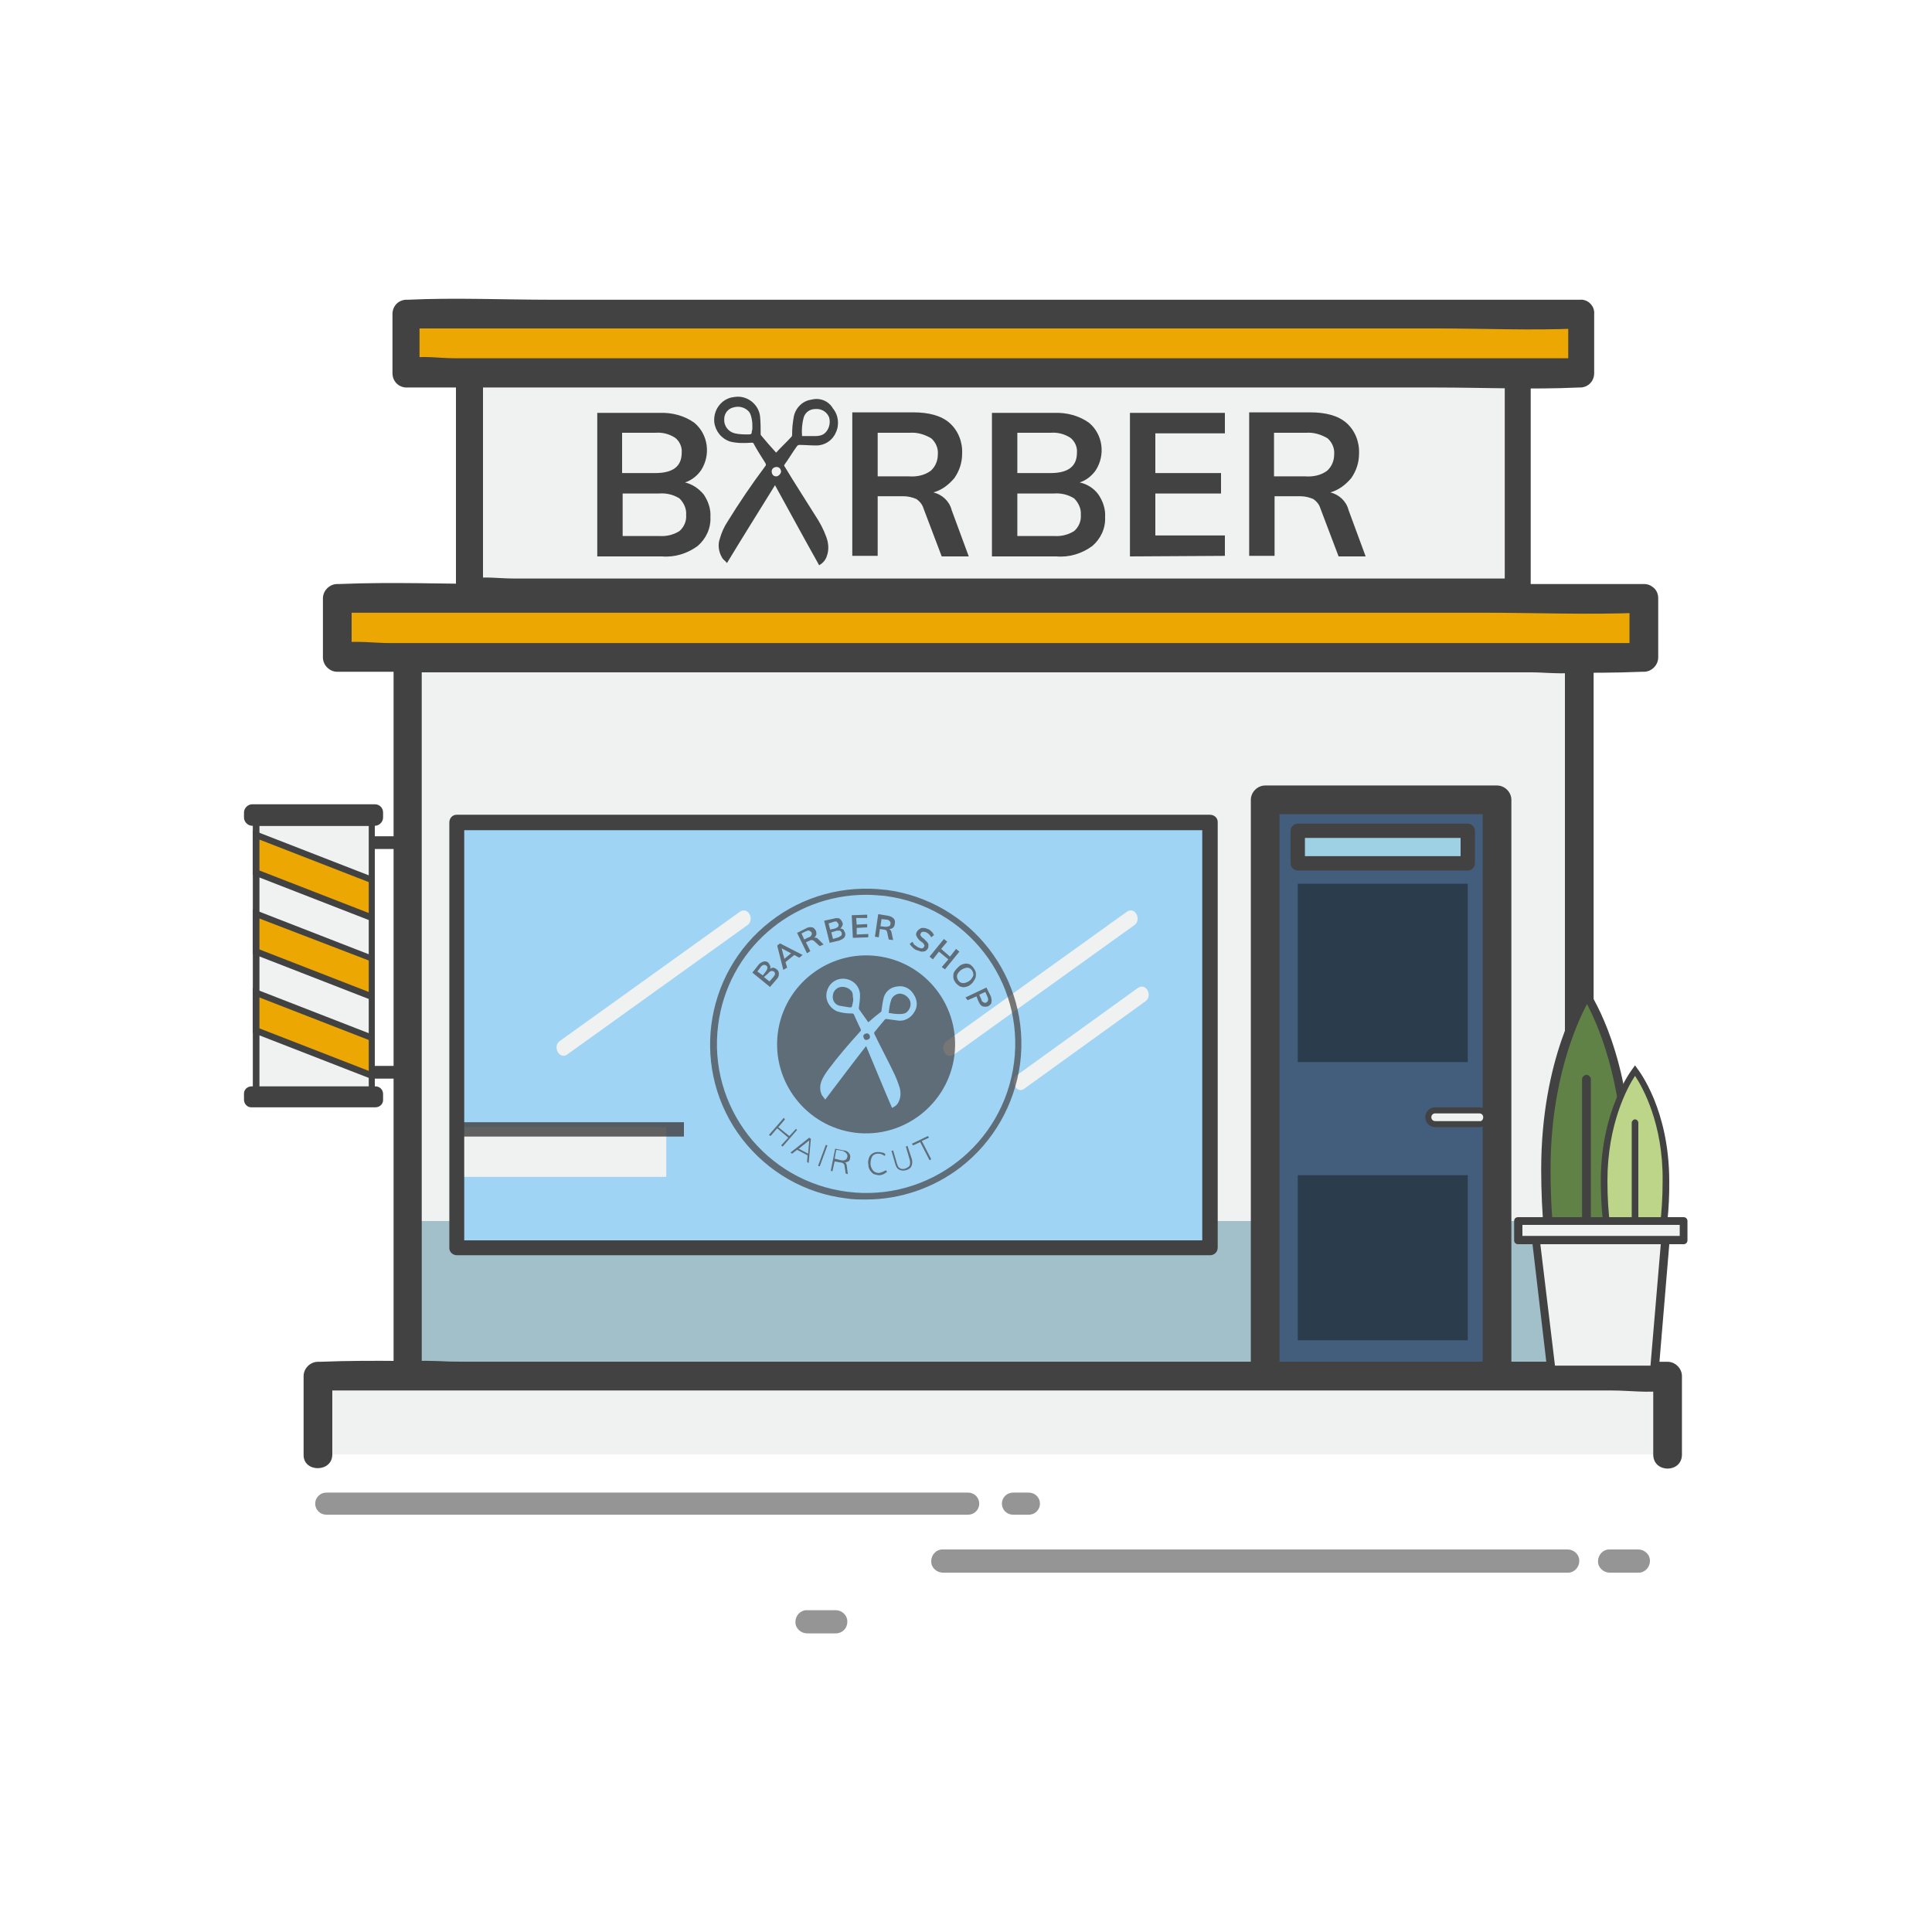 <?xml version="1.0" encoding="utf-8"?>
<!-- Generator: Adobe Illustrator 26.5.0, SVG Export Plug-In . SVG Version: 6.00 Build 0)  -->
<svg version="1.1" id="Layer_1" xmlns="http://www.w3.org/2000/svg" xmlns:xlink="http://www.w3.org/1999/xlink" x="0px" y="0px"
	 viewBox="0 0 350 350" style="enable-background:new 0 0 350 350;" xml:space="preserve">
<style type="text/css">
	.st0{fill:#A1C0C9;}
	.st1{fill:#F0F1F1;}
	.st2{fill:#424243;}
	.st3{fill:#435E7D;}
	.st4{opacity:0.56;}
	.st5{fill:#A0D4F5;}
	.st6{fill:#2B3D4D;}
	.st7{fill:#9ED1E3;}
	.st8{fill:#ECA702;}
	.st9{opacity:0.82;fill:#424243;enable-background:new    ;}
	.st10{fill:#618247;}
	.st11{fill:#BCD589;}
	.st12{opacity:0.7;}
	.st13{fill:none;}
</style>
<path class="st0" d="M73.8,119.2h212.3v130.1H73.8V119.2z"/>
<path class="st1" d="M73.8,119.2h212.3v102H73.8V119.2z"/>
<path class="st2" d="M286.1,246.7H82.5c-2.6,0-5.7-0.4-8.3,0h-0.4l2.6,2.6V119.2l-2.6,2.6h203.6c2.6,0,5.7,0.4,8.3,0h0.4l-2.6-2.6
	v130.1c0,3.4,5.2,3.4,5.2,0V119.2c0-1.4-1.2-2.6-2.6-2.6H100c-8.6,0-17.2-0.4-25.7,0h-0.4c-1.4,0-2.6,1.2-2.6,2.6v130.1
	c0,1.4,1.2,2.6,2.6,2.6H260c8.6,0,17.2,0.4,25.7,0h0.4C289.5,251.9,289.5,246.7,286.1,246.7L286.1,246.7z"/>
<path class="st3" d="M229.2,144.8h42v104.5h-42L229.2,144.8z"/>
<path class="st2" d="M271.2,246.7h-42l2.6,2.6V144.9l-2.6,2.6h42l-2.6-2.6v104.4c0,3.4,5.2,3.4,5.2,0V144.9c0-1.4-1.2-2.6-2.6-2.6
	h-42c-1.4,0-2.6,1.2-2.6,2.6v104.4c0,1.4,1.2,2.6,2.6,2.6h42C274.6,251.9,274.6,246.7,271.2,246.7z"/>
<g class="st4">
	<path class="st2" d="M175.4,274.4H59.1c-1.1,0-2-0.9-2-2s0.9-2,2-2h116.3c1.1,0,2,0.9,2,2S176.5,274.4,175.4,274.4z"/>
</g>
<g class="st4">
	<path class="st2" d="M186.4,274.4h-2.9c-1.1,0-2-0.9-2-2s0.9-2,2-2h2.9c1.1,0,2,0.9,2,2C188.4,273.5,187.5,274.4,186.4,274.4z"/>
</g>
<g class="st4">
	<path class="st2" d="M284,284.9H170.8c-1.1,0-2.1-0.9-2.1-2c0,0,0-0.1,0-0.1c0-1.1,0.9-2.1,2-2.1c0,0,0.1,0,0.1,0H284
		c1.1,0,2.1,0.9,2.1,2c0,0,0,0.1,0,0.1c0,1.1-0.9,2.1-2,2.1C284.1,284.9,284,284.9,284,284.9z"/>
</g>
<g class="st4">
	<path class="st2" d="M296.8,284.9h-5.2c-1.1,0-2.1-0.9-2.1-2c0,0,0-0.1,0-0.1c0-1.1,0.9-2.1,2-2.1c0,0,0.1,0,0.1,0h5.2
		c1.1,0,2.1,0.9,2.1,2c0,0,0,0.1,0,0.1c0,1.1-0.9,2.1-2,2.1C296.9,284.9,296.8,284.9,296.8,284.9z"/>
</g>
<g class="st4">
	<path class="st2" d="M151.4,295.9h-5.2c-1.1,0-2.1-0.9-2.1-2c0,0,0-0.1,0-0.1c0-1.1,0.9-2.1,2-2.1c0,0,0.1,0,0.1,0h5.2
		c1.1,0,2.1,0.9,2.1,2c0,0,0,0.1,0,0.1C153.5,295,152.6,295.9,151.4,295.9z"/>
</g>
<path class="st5" d="M81.5,149h136.7v77.1H81.5V149z"/>
<path class="st6" d="M235.1,212.9h30.8v29.9h-30.8L235.1,212.9z"/>
<path class="st7" d="M235.1,150.5h30.8v5.9h-30.8L235.1,150.5z"/>
<path class="st2" d="M267.2,150.5c0-0.7-0.6-1.3-1.3-1.3h-30.8c-0.7,0-1.3,0.6-1.3,1.3v5.9c0,0.7,0.6,1.3,1.3,1.3h30.8
	c0.3,0,0.6-0.1,0.8-0.3c0.1,0,0.1,0,0.1-0.1v0c0-0.1,0-0.1,0.1-0.1l0,0c0.2-0.2,0.3-0.5,0.3-0.8V150.5z M264.6,155.1h-28.2v-3.3
	h28.2V155.1z"/>
<path class="st6" d="M235.1,160.1h30.8v32.3h-30.8L235.1,160.1z"/>
<path class="st1" d="M258.7,202.8v-0.7c0-0.5,0.4-0.9,0.9-0.9h8.7c0.5,0,0.9,0.4,0.9,0.9v0.7c0,0.5-0.4,0.9-0.9,0.9h-8.7
	C259.1,203.7,258.7,203.3,258.7,202.8z"/>
<path class="st2" d="M258.2,202.4c0-1,0.8-1.8,1.8-1.8c0,0,0,0,0,0h8c1,0,1.8,0.8,1.8,1.8s-0.8,1.8-1.8,1.8h-8
	C259,204.2,258.2,203.4,258.2,202.4C258.2,202.4,258.2,202.4,258.2,202.4z M268.7,202.4c0-0.4-0.3-0.7-0.7-0.7c0,0,0,0,0,0h-8
	c-0.4,0-0.7,0.3-0.7,0.7c0,0.4,0.3,0.7,0.7,0.7h8C268.4,203.2,268.7,202.8,268.7,202.4z"/>
<path class="st8" d="M61.1,108.4h236.7v10.7H61.1V108.4z"/>
<path class="st2" d="M297.8,105.8H90.3c-9.6,0-19.2-0.4-28.8,0h-0.4c-1.4,0-2.6,1.2-2.6,2.6v10.7c0,1.4,1.2,2.6,2.6,2.6h207.5
	c9.6,0,19.2,0.4,28.8,0h0.4c1.4,0,2.6-1.2,2.6-2.6v-10.7c0-3.4-5.2-3.4-5.2,0v10.7l2.6-2.6H70.7c-2.9,0-6.3-0.5-9.2,0h-0.4l2.6,2.6
	v-10.7l-2.6,2.6h207.5c9.6,0,19.2,0.4,28.8,0h0.4C301.1,111,301.1,105.8,297.8,105.8z"/>
<path class="st1" d="M85,64.4h189.9v43.1H85V64.4z"/>
<path class="st2" d="M274.9,61.8H108.4c-7.7,0-15.4-0.4-23.1,0H85c-1.4,0.1-2.4,1.2-2.4,2.6v43.1c0,1.4,1,2.5,2.4,2.6h166.5
	c7.7,0,15.4,0.4,23.1,0h0.3c1.4-0.1,2.4-1.2,2.4-2.6V64.4c0.1-1.3-0.8-2.4-2.1-2.6c-1.3-0.1-2.4,0.8-2.6,2.1c0,0.1,0,0.3,0,0.4v43.1
	c0.8-0.9,1.6-1.7,2.4-2.6H92.9c-2.4,0-5.1-0.4-7.5,0h-0.3c0.8,0.9,1.6,1.7,2.4,2.6V64.4c-0.8,0.9-1.6,1.7-2.4,2.6h166.5
	c7.7,0,15.4,0.4,23.1,0h0.3C277.9,67,278,61.8,274.9,61.8z"/>
<path class="st8" d="M73.6,56.9h212.8v10.7H73.6V56.9z"/>
<path class="st2" d="M286.4,54.3H99.8c-8.6,0-17.3-0.4-25.9,0h-0.4c-1.4,0.1-2.4,1.2-2.4,2.6v10.7c0,1.4,1,2.5,2.4,2.6h186.6
	c8.6,0,17.3,0.4,25.9,0h0.4c1.4-0.1,2.4-1.2,2.4-2.6V56.9c0.1-1.3-0.8-2.4-2.1-2.6c-1.3-0.1-2.4,0.8-2.6,2.1c0,0.1,0,0.3,0,0.4v10.7
	c0.8-0.9,1.6-1.7,2.4-2.6H82.3c-2.6,0-5.7-0.5-8.3,0h-0.4c0.8,0.9,1.6,1.7,2.4,2.6V56.9c-0.8,0.9-1.6,1.7-2.4,2.6h186.6
	c8.6,0,17.3,0.4,25.9,0h0.4C289.4,59.5,289.4,54.3,286.4,54.3z"/>
<path class="st1" d="M57.6,249.3h244.5v14.2H57.6V249.3z"/>
<path class="st2" d="M60.2,263.5v-14.2l-2.6,2.6h234.5c3.1,0,6.5,0.5,9.6,0h0.4l-2.6-2.6v14.2c0,3.4,5.2,3.4,5.2,0v-14.2
	c0-1.4-1.2-2.6-2.6-2.6H87.7c-9.9,0-19.8-0.4-29.7,0h-0.4c-1.4,0-2.6,1.2-2.6,2.6v14.2C54.9,266.8,60.2,266.8,60.2,263.5z"/>
<path class="st1" d="M81.6,204.2h39.1v9H81.6V204.2z"/>
<path class="st9" d="M81.5,203.3h42.4v2.6H81.5V203.3z"/>
<path class="st1" d="M102.8,191c10.9-7.8,21.7-15.6,32.6-23.4c1.4-1,0.1-3.5-1.4-2.4c-10.9,7.8-21.7,15.6-32.6,23.4
	C100,189.6,101.4,192.1,102.8,191z M172.9,191c10.9-7.8,21.7-15.6,32.6-23.4c1.4-1,0.1-3.5-1.4-2.4c-10.9,7.8-21.7,15.6-32.6,23.4
	C170,189.7,171.4,192.1,172.9,191z M185.6,197.2c7.3-5.3,14.6-10.5,21.9-15.8c1.4-1,0.1-3.5-1.4-2.4c-7.3,5.3-14.6,10.5-21.9,15.8
	C182.8,195.8,184.2,198.3,185.6,197.2z"/>
<path class="st2" d="M219.2,227.4H82.8c-0.8,0-1.4-0.6-1.4-1.3c0,0,0,0,0-0.1v-77c0-0.8,0.6-1.4,1.3-1.4c0,0,0,0,0.1,0h136.4
	c0.8,0,1.4,0.6,1.4,1.3c0,0,0,0,0,0.1v77C220.6,226.8,220,227.4,219.2,227.4z M84.1,224.7h133.7v-74.3H84.1L84.1,224.7z M127.5,89.6
	c0.8,1.2,1.3,2.6,1.2,4.1c0.1,2-0.8,3.9-2.3,5.2c-1.9,1.4-4.2,2.1-6.5,1.9h-11.7v-26h11.3c2.2-0.1,4.5,0.5,6.3,1.8
	c2.5,2.1,3,5.8,1.2,8.6c-0.7,1-1.7,1.8-2.9,2.2C125.4,87.7,126.6,88.5,127.5,89.6z M112.7,85.7h6c3.2,0,4.8-1.2,4.8-3.7
	c0.1-1-0.4-2.1-1.2-2.7c-1.1-0.7-2.3-1-3.6-0.9h-6L112.7,85.7z M123.1,96.2c0.8-0.7,1.3-1.8,1.2-2.9c0.1-1.1-0.4-2.2-1.2-3
	c-1.1-0.7-2.4-1-3.7-0.9h-6.6v7.7h6.6C120.7,97.2,122,96.9,123.1,96.2z M175.5,100.8h-4.9l-3.3-8.7c-0.2-0.7-0.7-1.3-1.3-1.7
	c-0.7-0.3-1.5-0.5-2.3-0.5H159v10.8h-4.6v-26h11c2.9,0,5.1,0.6,6.6,1.9c1.6,1.4,2.4,3.5,2.3,5.6c0,1.6-0.5,3.1-1.4,4.4
	c-1,1.2-2.3,2.2-3.8,2.6c1.6,0.4,2.9,1.6,3.3,3.2L175.5,100.8z M164.7,86.3c1.4,0.1,2.8-0.2,3.9-1c0.9-0.8,1.3-1.9,1.3-3
	c0.1-1.1-0.4-2.2-1.2-2.9c-1.2-0.7-2.5-1.1-3.9-1H159v7.9H164.7z M199,89.6c0.8,1.2,1.3,2.6,1.2,4.1c0.1,2-0.8,3.9-2.3,5.2
	c-1.9,1.4-4.2,2.1-6.5,1.9h-11.7v-26H191c2.2-0.1,4.5,0.5,6.3,1.8c2.5,2.1,3,5.8,1.2,8.6c-0.7,1-1.7,1.8-2.9,2.2
	C197,87.7,198.2,88.5,199,89.6z M184.3,85.7h6c3.2,0,4.8-1.2,4.8-3.7c0.1-1-0.4-2.1-1.2-2.7c-1.1-0.7-2.3-1-3.6-0.9h-6V85.7z
	 M194.6,96.2c0.8-0.7,1.3-1.8,1.2-2.9c0.1-1.1-0.4-2.2-1.2-3c-1.1-0.7-2.4-1-3.7-0.9h-6.6v7.7h6.6C192.2,97.2,193.5,96.9,194.6,96.2
	z M204.7,100.8v-26h17.2v3.7h-12.6v7.2h11.9v3.7h-11.9V97h12.6v3.7L204.7,100.8L204.7,100.8z M247.4,100.8h-4.9l-3.3-8.7
	c-0.2-0.7-0.7-1.3-1.3-1.7c-0.7-0.3-1.5-0.5-2.3-0.5h-4.7v10.8h-4.6v-26h11c2.9,0,5.1,0.6,6.6,1.9c1.6,1.4,2.4,3.5,2.3,5.6
	c0,1.6-0.5,3.1-1.4,4.4c-1,1.2-2.3,2.2-3.8,2.6c1.6,0.4,2.9,1.6,3.3,3.2L247.4,100.8z M236.5,86.3c1.4,0.1,2.8-0.2,3.9-1
	c0.9-0.8,1.3-1.9,1.3-3c0.1-1.1-0.4-2.2-1.2-2.9c-1.2-0.7-2.5-1.1-3.9-1h-5.8v7.9H236.5z"/>
<path class="st10" d="M294.8,211.9c0,17.4-3.3,31.5-7.4,31.5s-7.4-14.1-7.4-31.5c0-20.2,7.4-31.5,7.4-31.5S294.8,191.4,294.8,211.9z
	"/>
<path class="st2" d="M287.4,244.1c-5.3,0-8.2-16.6-8.2-32.2c0-20.2,7.2-31.4,7.5-31.9l0.7-1l0.7,1c0.3,0.5,7.5,11.5,7.5,31.9
	C295.6,227.5,292.8,244.1,287.4,244.1z M287.5,181.9c-1.8,3.4-6.6,13.8-6.6,29.9c0,19.1,3.8,30.8,6.6,30.8s6.6-11.7,6.6-30.8
	C294,195.6,289.3,185.3,287.5,181.9z"/>
<path class="st2" d="M287.4,239c-0.4,0-0.8-0.3-0.8-0.7v-42.9c0.1-0.4,0.5-0.7,0.9-0.7c0.3,0.1,0.6,0.3,0.7,0.7v42.9
	C288.2,238.7,287.9,239,287.4,239C287.5,239,287.4,239,287.4,239L287.4,239z"/>
<path class="st11" d="M301.9,213.9c0,11-2.5,20-5.6,20s-5.6-9-5.6-20c0-12.8,5.6-20,5.6-20S301.9,200.9,301.9,213.9z"/>
<path class="st2" d="M296.2,234.4c-4.1,0-6.2-10.5-6.2-20.5c0-12.8,5.5-19.9,5.7-20.2l0.5-0.7l0.5,0.7c0.2,0.3,5.7,7.3,5.7,20.3
	C302.5,223.8,300.3,234.4,296.2,234.4z M296.2,194.9c-1.4,2.1-5,8.8-5,19c0,12.1,2.9,19.5,5,19.5s5-7.4,5-19.5
	C301.3,203.6,297.6,197,296.2,194.9z"/>
<path class="st2" d="M296.2,231.1c-0.3,0-0.6-0.2-0.6-0.5v-27.3c0.1-0.3,0.4-0.6,0.7-0.5c0.2,0,0.4,0.2,0.5,0.5v27.3
	C296.8,230.9,296.6,231.1,296.2,231.1z"/>
<path class="st1" d="M299.7,248.2H281l-2.8-23.9h23.5L299.7,248.2z"/>
<path class="st2" d="M300.1,248.6h-19.5v-0.4l-2.8-24.4h24.5L300.1,248.6z M281.4,247.7h17.9l2-22.9h-22.5L281.4,247.7z"/>
<path class="st2" d="M299.7,248.9H281c-0.4,0-0.7-0.3-0.7-0.7c0,0,0,0,0,0l-2.8-23.9c0-0.2,0-0.4,0.2-0.6c0.1-0.2,0.3-0.2,0.6-0.2
	h23.5c0.2,0,0.4,0.1,0.5,0.2c0.1,0.2,0.2,0.4,0.2,0.6l-2,23.9C300.4,248.6,300.1,248.9,299.7,248.9L299.7,248.9z M281.7,247.4H299
	l1.9-22.4H279L281.7,247.4z"/>
<path class="st1" d="M275,221.2h30v3.5h-30V221.2z"/>
<path class="st2" d="M305.4,225.1h-30.9v-4.4h30.9V225.1z M275.5,224.2h29.1v-2.6h-29.1V224.2z"/>
<path class="st2" d="M305,225.4h-30c-0.4,0-0.7-0.3-0.7-0.7c0,0,0,0,0,0v-3.5c0-0.4,0.3-0.7,0.7-0.7c0,0,0,0,0,0h30
	c0.4,0,0.7,0.3,0.7,0.7c0,0,0,0,0,0v3.5C305.7,225.1,305.4,225.4,305,225.4z M275.8,223.9h28.5v-2h-28.5V223.9z M63.6,151.5h9.1v2.3
	h-9.1V151.5z M63.6,193.1h9.1v2.3h-9.1V193.1z"/>
<path class="st1" d="M46.4,149h20.9v50.3H46.4V149z"/>
<path class="st2" d="M67.9,199.9H45.8v-51.4h22.1V199.9z M47,198.7h19.8v-49.1H47V198.7z"/>
<path class="st2" d="M67.9,145.7H45.7c-0.8,0-1.5,0.7-1.5,1.5v0.9c0,0.8,0.7,1.5,1.5,1.5h22.2c0.8,0,1.5-0.7,1.5-1.5v-0.9
	C69.4,146.4,68.8,145.7,67.9,145.7C67.9,145.7,67.9,145.7,67.9,145.7z M68,196.8H45.6c-0.8,0-1.4,0.6-1.4,1.3c0,0,0,0,0,0.1v1
	c0,0.8,0.6,1.4,1.3,1.4c0,0,0,0,0.1,0H68c0.8,0,1.4-0.6,1.4-1.3c0,0,0,0,0-0.1v-1C69.4,197.4,68.8,196.8,68,196.8
	C68,196.8,68,196.8,68,196.8z"/>
<path class="st8" d="M67.3,166.2l-20.9-8.1v-6.9l20.9,8.1V166.2z"/>
<path class="st2" d="M67.9,167.1l-22.1-8.6v-8.1l22.1,8.6V167.1z M47,157.7l19.8,7.7v-5.6L47,152.1V157.7z"/>
<path class="st8" d="M67.3,180.5l-20.9-8.1v-6.9l20.9,8.1V180.5z"/>
<path class="st2" d="M67.9,181.4l-22.1-8.6v-8.1l22.1,8.6V181.4z M47,172l19.8,7.7V174L47,166.4V172z"/>
<path class="st8" d="M67.3,194.8l-20.9-8.1v-6.9l20.9,8.1V194.8z"/>
<path class="st2" d="M67.9,195.7l-22.1-8.6V179l22.1,8.6V195.7z M47,186.3l19.8,7.7v-5.6L47,180.7V186.3z"/>
<g class="st12">
	<path class="st13" d="M146.4,209l0.3-2.4l-1.9,1.5L146.4,209L146.4,209z M143.3,172.7l-1.7-0.9l0.5,1.9L143.3,172.7z M147.1,169.4
		c0.1-0.2,0.1-0.3,0-0.5c-0.1-0.2-0.2-0.3-0.4-0.3c-0.2,0-0.4,0-0.6,0.1l-0.8,0.4l0.6,1.1l0.8-0.4
		C146.9,169.7,147.1,169.6,147.1,169.4L147.1,169.4z M152.7,208.6l-1.2-0.2l-0.3,1.6l1.2,0.3c0.6,0.1,1-0.1,1.1-0.6
		S153.3,208.8,152.7,208.6z M151.5,168.6l-1,0.3l0.3,1.2l1-0.3c0.2-0.1,0.4-0.2,0.5-0.3c0.1-0.1,0.1-0.3,0.1-0.5
		c-0.1-0.2-0.1-0.3-0.3-0.4H151.5z M138.8,175c-0.2-0.1-0.3-0.2-0.5-0.1s-0.3,0.2-0.5,0.4l-0.6,0.8l0.9,0.7l0.6-0.8
		C139,175.6,139.1,175.3,138.8,175L138.8,175z M140.2,177.1c0.2-0.2,0.3-0.4,0.3-0.6c0-0.2-0.1-0.3-0.2-0.4
		c-0.2-0.1-0.3-0.2-0.5-0.1s-0.3,0.2-0.5,0.4l-0.7,0.8l1,0.8L140.2,177.1z M175.2,175.3c-0.8,0.1-1.5,0.6-1.8,1.3
		c-0.1,0.3,0,0.7,0.2,1c0.2,0.3,0.5,0.5,0.9,0.5c0.8-0.1,1.5-0.6,1.8-1.3c0.1-0.3,0-0.7-0.2-1C175.9,175.5,175.6,175.3,175.2,175.3z
		 M178.2,181.6c0.2,0.1,0.3,0.1,0.5,0c0.2-0.1,0.3-0.2,0.3-0.4c0-0.2,0-0.4-0.1-0.6l-0.4-0.9l-1.1,0.5l0.4,0.9
		C177.9,181.3,178,181.5,178.2,181.6L178.2,181.6z"/>
	<path class="st2" d="M160.4,161.2c-7.4-0.9-14.9,1.1-20.8,5.7c-12.3,9.5-14.6,27.2-5.1,39.5c4.6,5.9,11.3,9.8,18.8,10.7
		c1.2,0.2,2.4,0.2,3.6,0.2c6.2,0,12.3-2.1,17.2-5.9c5.9-4.6,9.7-11.3,10.7-18.7c2-15.4-8.9-29.5-24.3-31.5
		C160.5,161.2,160.4,161.2,160.4,161.2z M183.7,192.5c-1.9,14.8-15.4,25.3-30.2,23.4s-25.3-15.4-23.4-30.2
		c1.7-13.5,13.2-23.6,26.8-23.6c1.1,0,2.3,0.1,3.4,0.2C175.1,164.2,185.6,177.7,183.7,192.5C183.7,192.5,183.7,192.5,183.7,192.5
		L183.7,192.5z"/>
	<path class="st2" d="M163.1,180c-0.7,0-1.3,0.4-1.6,1c-0.3,0.8-0.4,1.6-0.5,2.5c0.6,0.1,1.2,0.2,1.8,0.2c0.4,0,0.9,0,1.3-0.2
		c0.7-0.5,1-1.3,0.8-2.1C164.6,180.6,163.9,180.1,163.1,180z M154.3,179.6c-0.5-0.6-1.2-0.9-2-0.8c-0.7,0.1-1.3,0.7-1.4,1.4
		c-0.2,0.9,0.3,1.8,1.2,2c0,0,0,0,0,0c0.6,0.1,1.2,0.2,1.8,0.3c0.4,0,0.4,0,0.5-0.4c0-0.2,0.1-0.3,0.1-0.5c0.1-0.3,0.1-0.7,0-1
		C154.5,180.3,154.5,179.9,154.3,179.6L154.3,179.6z"/>
	<path class="st2" d="M158.9,173.2c-8.8-1.1-16.9,5.2-18,14c-1.1,8.8,5.2,16.9,14,18c8.8,1.1,16.9-5.2,18-14
		C174,182.4,167.8,174.3,158.9,173.2C158.9,173.2,158.9,173.2,158.9,173.2z M165.6,183.4c-0.6,1-1.7,1.6-2.8,1.5
		c-0.7-0.1-1.5-0.2-2.2-0.3c-0.1,0-0.2,0-0.3,0.1c-0.7,0.8-1.3,1.6-1.9,2.3c-0.1,0.1,0,0.2,0,0.3c1.1,2.3,2.3,4.5,3.4,6.8
		c0.5,1,0.9,2,1.2,3c0.2,0.8,0.2,1.7-0.2,2.5c-0.2,0.5-0.7,0.9-1.2,1.1c-1.6-3.7-3.1-7.4-4.7-11.2c-2.5,3.2-4.9,6.4-7.4,9.7
		c-0.2-0.3-0.4-0.5-0.6-0.8c-0.4-0.8-0.4-1.7-0.1-2.5c0.3-0.8,0.8-1.5,1.3-2.2c1.8-2.4,3.7-4.6,5.7-6.8c0.2-0.2,0.2-0.3,0.1-0.5
		c-0.4-0.8-0.8-1.7-1.2-2.6c-0.1-0.2-0.2-0.2-0.4-0.2c-0.9,0-1.8-0.1-2.7-0.4c-1.1-0.5-1.9-1.6-1.9-2.8c0-1.7,1.3-3.1,3-3.1
		s3.1,1.3,3.1,3c0,0.7-0.1,1.5-0.2,2.2v0.3c0.6,0.8,1.1,1.6,1.7,2.4c0.8-0.7,1.5-1.3,2.3-1.9c0.1-0.1,0.1-0.2,0.1-0.3
		c0.1-0.8,0.2-1.5,0.4-2.3c0.3-1.1,1.3-1.9,2.5-2c1.2-0.2,2.3,0.4,2.9,1.4C166.2,181.1,166.3,182.4,165.6,183.4L165.6,183.4z
		 M144.2,204.5l-1.2,1.3l-2-1.6l1.2-1.4l-0.2-0.3l-2.7,3.1l0.3,0.2l1.2-1.4l2,1.7l-1.3,1.4l0.3,0.2l2.6-3L144.2,204.5L144.2,204.5z
		 M143.2,208.8l0.3,0.2l0.9-0.7l1.9,1l-0.1,1.2l0.3,0.2l0.4-4.4l-0.3-0.2L143.2,208.8z M146.4,209l-1.7-0.9l1.9-1.5L146.4,209z
		 M148.2,211.2l0.3,0.1l1.4-3.8l-0.3-0.1L148.2,211.2z M152.8,208.4l-1.5-0.3l-0.8,4l0.3,0.1l0.4-1.8l1.1,0.2c0.2,0,0.4,0.1,0.5,0.2
		c0.1,0.1,0.2,0.2,0.2,0.4l0.2,1.4l0.4,0.1l-0.2-1.5c0-0.2-0.1-0.3-0.1-0.4s-0.2-0.2-0.3-0.2c0.2,0,0.5-0.1,0.7-0.2
		c0.2-0.1,0.3-0.4,0.3-0.6c0.1-0.3,0-0.7-0.2-0.9C153.6,208.6,153.2,208.4,152.8,208.4L152.8,208.4z M153.5,209.6
		c-0.1,0.5-0.5,0.7-1.1,0.6l-1.2-0.3l0.3-1.6l1.2,0.2C153.3,208.8,153.6,209.1,153.5,209.6z M159.9,212.3c-0.2,0.1-0.4,0.1-0.6,0.2
		c-0.4,0-0.8-0.1-1.1-0.4c-0.3-0.4-0.5-0.8-0.5-1.3c0-0.5,0.1-0.9,0.3-1.3c0.2-0.3,0.6-0.5,1-0.5c0.2,0,0.5,0,0.7,0.1l0.6,0.3
		l0.1-0.3c-0.2-0.2-0.4-0.3-0.6-0.3c-0.3-0.1-0.5-0.1-0.8-0.1c-0.4,0-0.7,0.1-1,0.3c-0.3,0.2-0.5,0.5-0.6,0.8
		c-0.1,0.4-0.2,0.7-0.1,1.1c0,0.4,0.1,0.8,0.3,1.1c0.2,0.3,0.4,0.5,0.7,0.7c0.3,0.1,0.7,0.2,1,0.2c0.3,0,0.5-0.1,0.8-0.2
		c0.2-0.1,0.4-0.3,0.6-0.4l-0.2-0.3C160.3,212.1,160.1,212.2,159.9,212.3L159.9,212.3z M164.4,207.6l-0.3,0.1l0.7,2.4
		c0.1,0.3,0.1,0.7,0,1c-0.1,0.3-0.4,0.4-0.8,0.6c-0.6,0.2-1.2,0-1.4-0.6c0-0.1-0.1-0.2-0.1-0.3l-0.7-2.4l-0.3,0.1l0.7,2.4
		c0.1,0.4,0.3,0.8,0.7,1c0.4,0.2,0.8,0.2,1.2,0.1c0.4-0.1,0.8-0.3,1-0.7c0.2-0.4,0.2-0.9,0.1-1.3L164.4,207.6z M168.3,206.1
		l-0.2-0.3l-2.9,1.4l0.2,0.3l1.3-0.6l1.7,3.3l0.3-0.2l-1.7-3.3L168.3,206.1L168.3,206.1z M140.7,177.4c0.3-0.3,0.4-0.6,0.4-1
		c0-0.3-0.1-0.6-0.4-0.8c-0.2-0.2-0.4-0.2-0.6-0.3c-0.2,0-0.4,0.1-0.6,0.2c0.1-0.2,0.1-0.4,0-0.6c-0.1-0.2-0.2-0.3-0.3-0.5
		c-0.2-0.2-0.6-0.3-0.9-0.2c-0.3,0.1-0.7,0.3-0.9,0.6l-1.1,1.4l3.2,2.6L140.7,177.4z M137.2,176l0.6-0.8c0.1-0.2,0.3-0.3,0.5-0.4
		c0.2,0,0.3,0,0.5,0.1c0.3,0.2,0.3,0.6,0,1l-0.6,0.8L137.2,176z M139.2,176.3c0.1-0.2,0.3-0.3,0.5-0.4c0.2,0,0.3,0,0.5,0.1
		c0.1,0.1,0.2,0.2,0.2,0.4c0,0.2-0.1,0.3-0.3,0.6l-0.7,0.8l-1-0.8L139.2,176.3z M142.6,175.3l-0.3-1l1.6-1.3l0.9,0.5l0.6-0.5
		l-4.1-2.1l-0.5,0.4l1.1,4.4L142.6,175.3z M143.3,172.7l-1.2,1l-0.5-1.9L143.3,172.7z M146.8,172.3l-0.8-1.6l0.7-0.3
		c0.1-0.1,0.3-0.1,0.4-0.1c0.1,0,0.2,0.1,0.3,0.1l1.1,1l0.7-0.3l-1-1c-0.2-0.2-0.4-0.3-0.7-0.2c0.2-0.2,0.3-0.4,0.4-0.6
		c0-0.2,0-0.5-0.1-0.7c-0.2-0.3-0.4-0.6-0.7-0.6c-0.4-0.1-0.8,0-1.1,0.2l-1.6,0.8l1.8,3.7L146.8,172.3z M145.2,169.1l0.8-0.4
		c0.3-0.1,0.5-0.2,0.6-0.1s0.3,0.1,0.4,0.3c0.1,0.2,0.1,0.3,0,0.5c-0.1,0.2-0.3,0.4-0.5,0.4l-0.8,0.4L145.2,169.1z M152,170.4
		c0.3-0.1,0.7-0.3,0.9-0.5c0.2-0.2,0.3-0.6,0.2-0.9l-0.3-0.6c-0.2-0.1-0.4-0.2-0.6-0.2c0.2-0.1,0.3-0.3,0.4-0.5
		c0.1-0.2,0.1-0.4,0-0.6c-0.1-0.3-0.3-0.5-0.5-0.7c-0.3-0.1-0.7-0.1-1,0l-1.8,0.4l1,4L152,170.4z M152.2,168.6
		c0.1,0.1,0.2,0.2,0.3,0.4c0,0.2,0,0.4-0.1,0.5c-0.2,0.1-0.3,0.2-0.5,0.3l-1,0.3l-0.3-1.2l1-0.3H152.2z M151,167
		c0.3-0.1,0.5-0.1,0.6,0c0.1,0.1,0.2,0.2,0.3,0.4c0.1,0.4-0.1,0.6-0.6,0.8l-0.9,0.2l-0.3-1.1L151,167z M157.3,169.8v-0.6l-2.1,0.1
		v-1.2l1.9-0.1v-0.6l-1.9,0.1l-0.1-1.2h2v-0.6l-2.8,0.1l0.2,4.1L157.3,169.8L157.3,169.8z M159.4,168.3l0.7,0.1
		c0.2,0,0.3,0.1,0.4,0.1s0.1,0.2,0.2,0.3l0.3,1.4l0.8,0.1l-0.3-1.4c0-0.2-0.2-0.5-0.4-0.6c0.6,0,1-0.4,1-1c0.1-0.3,0-0.7-0.2-0.9
		c-0.3-0.3-0.6-0.4-1-0.5l-1.8-0.3l-0.6,4.1l0.7,0.1L159.4,168.3z M159.7,166.5l0.9,0.1c0.2,0,0.5,0.1,0.6,0.3
		c0.1,0.1,0.2,0.3,0.1,0.5c0,0.2-0.1,0.4-0.3,0.4c-0.2,0.1-0.4,0.1-0.6,0.1l-0.9-0.1L159.7,166.5z M166,172.1
		c0.3,0.1,0.6,0.2,0.9,0.3c0.2,0,0.5,0,0.7-0.1c0.2-0.1,0.4-0.3,0.5-0.5c0.1-0.2,0.1-0.4,0.1-0.6c0-0.2-0.1-0.4-0.3-0.6l-0.6-0.6
		c-0.2-0.1-0.4-0.3-0.5-0.5c-0.1-0.1-0.1-0.3,0-0.4c0.1-0.2,0.2-0.3,0.4-0.3c0.2,0,0.4,0,0.6,0.1c0.4,0.2,0.7,0.5,0.9,0.9l0.5-0.4
		c-0.1-0.2-0.2-0.4-0.4-0.6c-0.2-0.2-0.4-0.4-0.7-0.5c-0.3-0.1-0.5-0.2-0.8-0.2c-0.3,0-0.5,0-0.7,0.2c-0.2,0.1-0.4,0.3-0.5,0.5
		c-0.2,0.3-0.2,0.6,0,0.9c0.2,0.4,0.5,0.7,0.8,0.9c0.2,0.1,0.4,0.3,0.5,0.5c0.1,0.1,0.1,0.3,0,0.4c-0.1,0.2-0.2,0.3-0.4,0.3
		c-0.2,0-0.5-0.1-0.7-0.2c-0.2-0.1-0.4-0.3-0.6-0.4c-0.2-0.2-0.3-0.4-0.4-0.6l-0.5,0.4c0.1,0.2,0.3,0.4,0.5,0.6
		C165.5,171.8,165.7,172,166,172.1L166,172.1z M169,173.8l1.1-1.4l1.7,1.4l-1.2,1.4l0.6,0.4l2.6-3.2l-0.6-0.5l-1.1,1.4l-1.6-1.4
		l1.1-1.3l-0.6-0.5l-2.6,3.2L169,173.8L169,173.8z M175.7,174.7c-0.3-0.1-0.7-0.2-1-0.1c-0.4,0.1-0.7,0.2-1,0.5
		c-0.3,0.3-0.6,0.6-0.8,0.9c-0.2,0.3-0.2,0.7-0.2,1c0,0.4,0.2,0.7,0.4,1c0.2,0.3,0.5,0.5,0.8,0.7c0.3,0.1,0.7,0.2,1,0.1
		c0.4-0.1,0.7-0.2,1-0.5c0.3-0.2,0.5-0.6,0.7-0.9c0.2-0.3,0.2-0.7,0.2-1c0-0.4-0.2-0.7-0.4-1C176.2,175.1,176,174.9,175.7,174.7z
		 M175.6,177.7c-0.3,0.2-0.7,0.4-1.1,0.4c-0.4,0-0.7-0.2-0.9-0.5c-0.2-0.3-0.3-0.7-0.2-1c0.3-0.7,1-1.2,1.8-1.3
		c0.4,0,0.7,0.2,0.9,0.5c0.2,0.3,0.3,0.7,0.2,1C176.1,177.2,175.9,177.5,175.6,177.7L175.6,177.7z M175.3,181.2l1.6-0.7l0.4,1
		c0.2,0.4,0.4,0.7,0.7,0.8c0.3,0.1,0.7,0.1,1,0c0.3-0.2,0.6-0.4,0.6-0.7c0.1-0.4,0-0.7-0.1-1.1l-0.8-1.6l-3.8,1.8L175.3,181.2z
		 M178.5,179.7l0.4,0.9c0.1,0.2,0.1,0.4,0.1,0.6c0,0.2-0.2,0.3-0.3,0.4c-0.2,0.1-0.3,0.1-0.5,0c-0.2-0.1-0.4-0.3-0.4-0.5l-0.4-0.9
		L178.5,179.7z"/>
	<path class="st2" d="M157.1,187.2c-0.3,0-0.7,0.2-0.7,0.5s0.2,0.7,0.5,0.7s0.7-0.2,0.7-0.5S157.5,187.3,157.1,187.2z"/>
</g>
<path class="st2" d="M147,72.4c-1.6,0.2-2.9,1.5-3.2,3.1c-0.2,1.1-0.3,2.1-0.3,3.2c0,0.1,0,0.3-0.1,0.4c-0.9,1-1.9,1.9-2.8,2.9
	c-0.9-1-1.8-2-2.7-3.1c-0.1-0.1-0.1-0.2-0.1-0.3c0-1,0-2-0.1-3.1c-0.2-2.2-2.3-3.9-4.5-3.6c-0.2,0-0.5,0.1-0.7,0.1
	c-2,0.5-3.3,2.4-3.1,4.5c0.2,1.6,1.3,3,2.9,3.5c1.2,0.3,2.5,0.3,3.8,0.2c0.3,0,0.4,0,0.5,0.3c0.6,1.1,1.3,2.2,2,3.3
	c0.2,0.3,0.2,0.5,0,0.7c-2.4,3.2-4.7,6.6-6.8,10c-0.6,0.9-1.1,2-1.4,3.1c-0.4,1.1-0.2,2.4,0.4,3.4c0.2,0.4,0.6,0.6,0.9,1
	c2.9-4.8,5.8-9.4,8.7-14.1c2.7,4.9,5.3,9.7,8,14.5c0.7-0.4,1.2-1,1.4-1.7c0.4-1.1,0.3-2.3-0.1-3.4c-0.5-1.4-1.2-2.7-2-3.9
	c-1.8-2.9-3.7-5.8-5.5-8.8c-0.1-0.1-0.2-0.3-0.1-0.4c0.8-1.1,1.5-2.3,2.3-3.4c0.1-0.1,0.2-0.2,0.4-0.2c1,0,2,0.1,3.1,0.1
	c1.5,0,2.9-0.9,3.5-2.3c0.7-1.4,0.5-3.2-0.5-4.4C150.1,72.6,148.5,72,147,72.4L147,72.4z M136.3,77.4c0,0.2,0,0.5-0.1,0.7
	c0,0.5-0.1,0.6-0.6,0.6c-0.8,0-1.7,0-2.5-0.2c-1.2-0.3-2-1.4-1.9-2.6c0-1,0.7-1.9,1.7-2.1c1-0.3,2.1,0,2.8,0.8
	c0.3,0.4,0.4,0.9,0.5,1.4C136.3,76.5,136.3,76.9,136.3,77.4z M140.6,86.3c-0.5,0-0.8-0.4-0.8-0.9c0-0.5,0.4-0.8,0.9-0.8
	c0.5,0,0.8,0.4,0.8,0.9C141.4,85.9,141,86.3,140.6,86.3z M149.4,78.5c-0.5,0.4-1.1,0.5-1.7,0.5h-2.4c-0.1-1.1,0-2.3,0.3-3.4
	c0.3-0.9,1.1-1.5,2.1-1.5c1.1-0.1,2.1,0.5,2.5,1.5C150.5,76.6,150.2,77.8,149.4,78.5L149.4,78.5z"/>
</svg>
